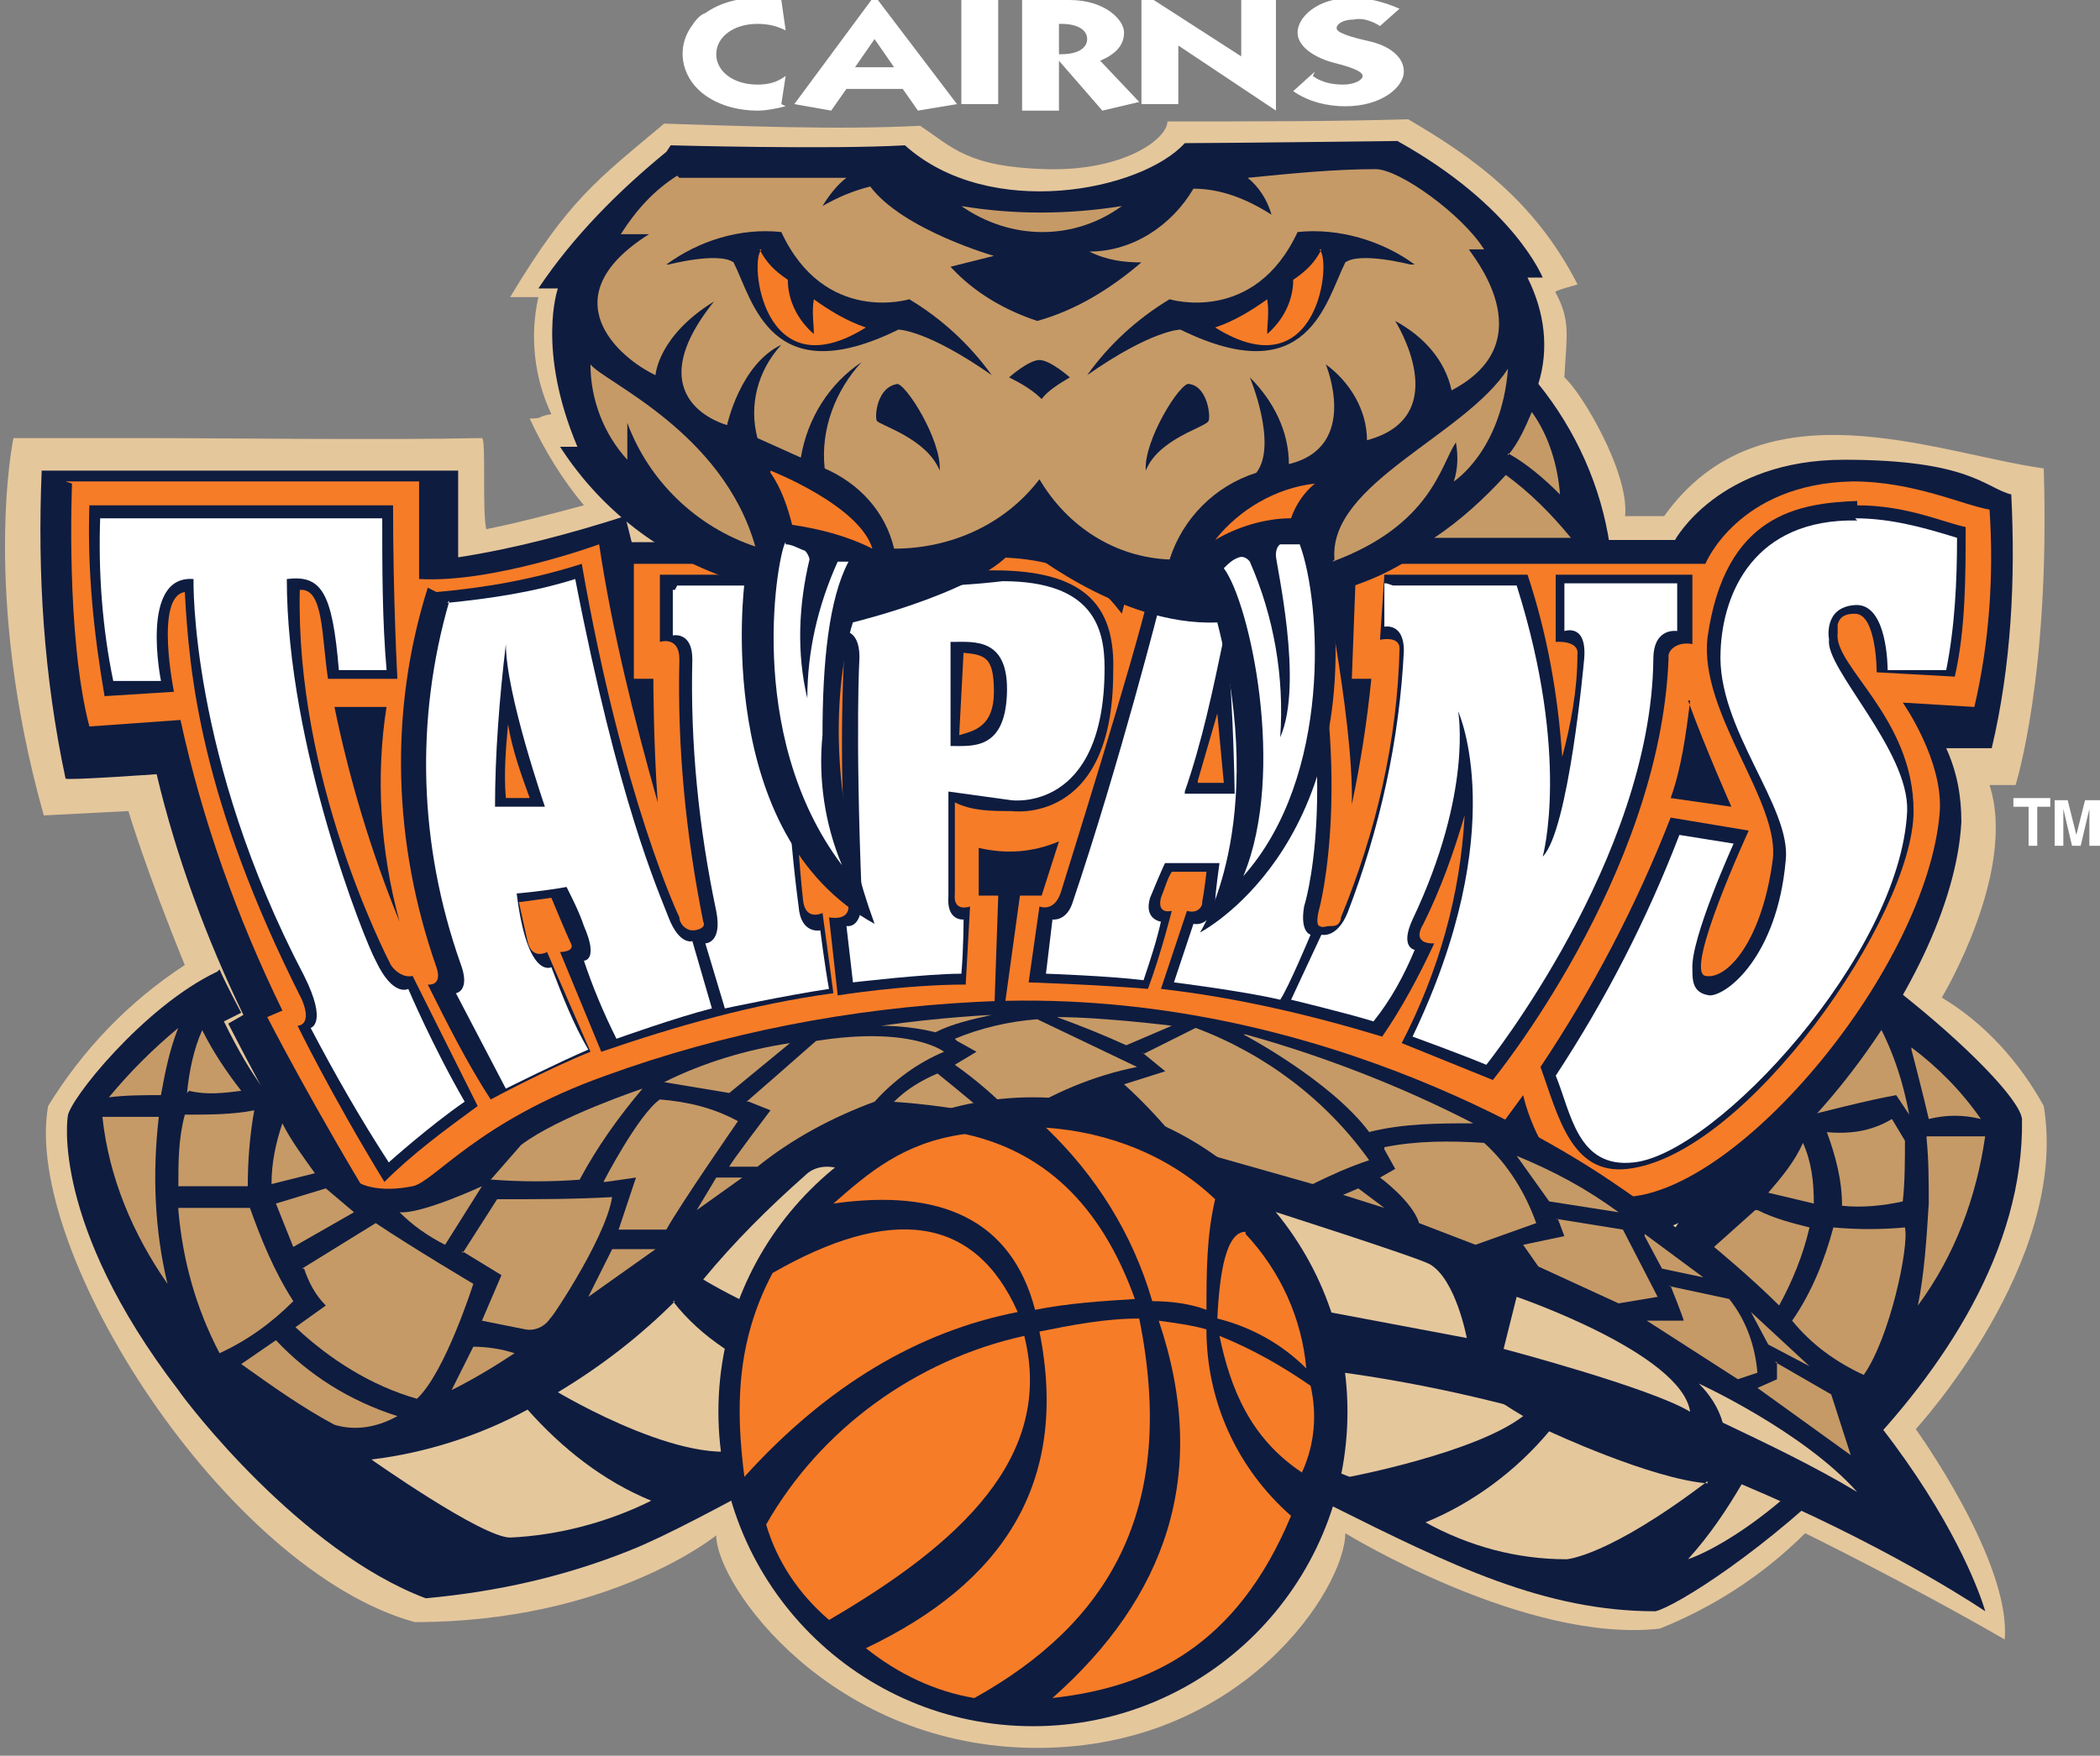 <svg width="171" height="143" viewBox="0 0 171 143" fill="none" xmlns="http://www.w3.org/2000/svg">
<rect x="0" y="0" width="171" height="143" fill="#808080" stroke="none"/>
<g clip-path="url(#clip0_9605_7996)">
<path fill-rule="evenodd" clip-rule="evenodd" d="M10.808 35.68C19.11 35.68 30.767 35.857 39.245 35.68C39.599 35.68 39.245 41.685 39.599 43.099C42.248 42.569 44.898 41.862 47.547 41.156C45.781 39.036 44.368 36.74 43.131 34.09C44.368 34.09 43.661 33.914 44.898 33.737C43.485 30.734 43.131 27.378 43.838 24.199C43.131 24.199 41.365 24.199 41.542 24.199C46.311 16.251 48.607 14.661 54.082 10.069C59.911 10.245 68.213 10.599 74.925 10.245C77.574 12.012 78.811 13.601 85.169 13.778C91.528 13.955 95.061 11.305 95.061 9.892C101.596 9.892 108.838 9.892 114.667 9.715C119.789 12.718 124.911 16.251 128.444 23.139C128.797 23.139 126.324 23.669 126.677 23.846C127.914 26.142 127.561 27.378 127.384 30.734C128.797 31.971 132.683 38.506 132.33 42.039C133.389 42.039 134.449 42.039 135.509 42.039C143.457 30.911 157.588 36.916 166.419 38.153C166.949 55.109 164.123 63.941 164.123 63.941H162.003C164.3 71.006 158.117 81.251 158.117 81.251C161.65 83.37 164.476 86.549 166.419 90.082C168.539 102.799 155.998 116.4 155.998 116.4C155.998 116.4 163.77 127.174 163.24 133.533C155.291 128.941 146.99 124.878 146.99 124.878C143.634 128.234 139.571 130.884 135.156 132.65C124.205 133.886 109.544 124.878 109.544 124.878C109.544 129.294 101.243 142.365 84.463 142.365C67.683 142.365 58.322 129.117 58.322 125.055C58.322 125.055 49.667 132.12 33.77 132.12C18.403 127.881 1.8 101.916 3.92 90.082C6.746 85.49 10.455 81.604 15.047 78.601C11.868 70.829 10.455 66.06 10.455 66.06L3.566 66.414C-1.556 48.221 1.093 35.68 1.093 35.68H10.808Z" fill="#E5C79C"/>
<path fill-rule="evenodd" clip-rule="evenodd" d="M18.052 53.167L26 61.822L30.77 51.047L22.998 42.392L18.229 53.167H18.052Z" fill="#C69A66"/>
<path fill-rule="evenodd" clip-rule="evenodd" d="M24.584 73.481L34.652 79.31L35.889 67.652L25.821 61.823L24.584 73.481Z" fill="#C69A66"/>
<path fill-rule="evenodd" clip-rule="evenodd" d="M37.129 90.612L48.61 93.085L46.137 81.604L34.656 79.131L36.953 90.612H37.129Z" fill="#C69A66"/>
<path fill-rule="evenodd" clip-rule="evenodd" d="M54.435 103.153L66.093 101.916L60.264 91.672L48.606 92.908L54.435 102.976V103.153Z" fill="#C69A66"/>
<path fill-rule="evenodd" clip-rule="evenodd" d="M74.572 109.865L85.346 105.096L76.691 97.148L65.917 101.917L74.572 109.865Z" fill="#C69A66"/>
<path fill-rule="evenodd" clip-rule="evenodd" d="M95.945 109.865L104.6 101.917L93.826 97.148L85.171 104.919L95.945 109.688V109.865Z" fill="#C69A66"/>
<path fill-rule="evenodd" clip-rule="evenodd" d="M116.257 103.329L122.086 93.261L110.428 92.025L104.599 102.093L116.257 103.329Z" fill="#C69A66"/>
<path fill-rule="evenodd" clip-rule="evenodd" d="M133.57 90.789L136.043 79.308L124.562 81.781L122.089 93.261L133.57 90.965V90.789Z" fill="#C69A66"/>
<path fill-rule="evenodd" clip-rule="evenodd" d="M145.931 73.481L144.695 61.823L134.627 67.652L135.863 79.31L145.931 73.481Z" fill="#C69A66"/>
<path fill-rule="evenodd" clip-rule="evenodd" d="M152.646 53.167L147.7 42.569L140.105 51.224L144.874 61.998L152.823 53.343L152.646 53.167Z" fill="#C69A66"/>
<path fill-rule="evenodd" clip-rule="evenodd" d="M138.685 71.888C146.986 73.124 164.296 87.961 164.649 91.141C165.003 112.513 137.978 130.529 134.799 131.236C125.791 131.236 118.196 127.526 108.304 122.581C100.179 117.458 92.938 115.162 91.878 112.336C94.704 111.806 113.25 104.035 113.25 104.035L135.329 101.738L144.337 87.431C144.337 87.431 140.451 77.01 138.861 71.888H138.685Z" fill="#0E1C40"/>
<path fill-rule="evenodd" clip-rule="evenodd" d="M143.282 77.011C143.282 77.011 150.524 79.307 151.583 81.427C149.464 81.78 147.521 82.487 145.578 83.193L143.282 76.835V77.011Z" fill="#C69A66"/>
<path fill-rule="evenodd" clip-rule="evenodd" d="M146.106 84.96L152.641 82.84C154.054 85.313 154.937 87.962 155.467 90.788L154.407 89.199C152.288 89.552 147.519 90.788 147.519 90.788L146.106 84.96Z" fill="#C69A66"/>
<path fill-rule="evenodd" clip-rule="evenodd" d="M155.646 85.313C157.766 86.903 159.709 88.846 161.298 91.142C159.885 90.789 158.472 90.789 157.059 91.142C156.529 88.846 155.646 85.49 155.646 85.49V85.313Z" fill="#C69A66"/>
<path fill-rule="evenodd" clip-rule="evenodd" d="M156.879 92.554C158.822 92.554 161.648 92.554 161.648 92.554C160.942 97.5 159.176 102.269 156.173 106.331C156.703 103.682 156.879 100.856 157.056 98.03C157.056 96.263 157.056 94.497 156.879 92.731V92.554Z" fill="#C69A66"/>
<path fill-rule="evenodd" clip-rule="evenodd" d="M151.228 116.044C143.279 125.229 137.451 126.995 137.451 126.995C139.217 125.052 140.63 122.933 141.866 120.813C143.456 120.107 146.989 118.34 151.228 116.044Z" fill="#E5C79C"/>
<path fill-rule="evenodd" clip-rule="evenodd" d="M139.04 120.641C130.915 126.823 127.559 127 127.559 127C123.497 127 119.611 125.94 116.078 123.997C119.964 122.407 123.497 119.758 126.146 116.578C126.146 116.578 134.448 120.464 139.04 120.818V120.641Z" fill="#E5C79C"/>
<path fill-rule="evenodd" clip-rule="evenodd" d="M124.03 115.339C120.144 118.342 109.899 120.285 109.899 120.285C109.899 120.285 103.54 117.989 100.538 115.162C104.07 114.456 107.25 113.043 110.252 111.1H117.848C119.79 112.513 121.91 114.103 124.03 115.339Z" fill="#E5C79C"/>
<path fill-rule="evenodd" clip-rule="evenodd" d="M3.217 38.329H37.307V45.394C41.899 44.688 46.492 43.452 50.907 42.038L51.437 44.158H62.742V43.452C75.989 45.041 74.752 43.628 81.641 43.805C88.529 43.981 90.472 46.101 90.472 46.101V45.571C97.008 46.278 109.725 42.038 109.725 42.038L110.078 43.981H136.396C136.396 43.981 139.929 37.446 150.173 37.446C160.418 37.446 161.654 39.742 163.774 40.272C164.127 47.161 163.774 54.226 162.184 60.938H158.475C159.358 62.881 159.711 64.824 159.711 66.943C159.005 80.367 143.108 99.973 131.804 101.033C127.918 101.386 124.209 99.266 122.619 95.734C92.415 79.484 45.962 86.726 31.301 105.449C26.709 98.383 22.47 90.965 18.584 83.37L19.82 82.663C16.818 76.481 14.345 69.769 12.755 63.057C12.755 63.057 5.337 63.587 5.337 63.411C3.57 55.109 3.041 46.807 3.394 38.329H3.217Z" fill="#0E1C40"/>
<path fill-rule="evenodd" clip-rule="evenodd" d="M5.335 39.211H34.126V47.159C40.131 47.513 48.786 44.333 48.786 44.333C49.846 51.398 51.612 58.464 53.555 65.352C53.202 60.407 53.202 55.284 53.202 55.284H51.612V45.923H65.036V45.393C72.454 46.453 72.808 45.393 80.756 45.393C87.821 45.393 89.941 48.219 91.354 49.985C91.531 49.102 92.237 47.159 92.237 47.159C97.359 46.983 102.305 45.923 107.251 44.333C107.251 44.333 110.253 58.464 110.077 65.529C110.783 62.173 111.313 58.817 111.666 55.284H110.077L110.43 45.923H138.867C138.867 45.923 141.517 39.388 150.878 39.211C155.824 39.211 159.886 41.154 162.006 41.507C162.359 46.806 162.006 52.282 160.77 57.58L154.941 57.227C154.941 57.227 158.297 61.996 157.943 66.235C156.884 78.776 141.693 97.145 132.332 97.499C125.797 97.675 124.03 89.197 124.03 89.197L122.088 91.847C109.37 86.018 95.593 83.015 81.639 83.192L83.052 72.947H84.819L86.232 68.531C84.112 69.415 81.993 69.591 79.696 69.061V72.947H81.286L80.933 83.192C56.028 83.192 39.955 93.966 39.955 93.966L39.425 92.73C36.599 94.849 33.949 97.145 31.3 99.618C25.648 90.434 21.762 82.838 21.762 82.838L22.998 82.309C19.289 74.713 16.463 66.765 14.697 58.64L7.278 59.17C5.335 51.752 5.865 39.388 5.865 39.388L5.335 39.211Z" fill="#F77C27"/>
<path fill-rule="evenodd" clip-rule="evenodd" d="M7.278 41.157H32.006C32.006 48.929 32.359 55.288 32.359 55.288H26.707C26.177 51.755 26.354 47.869 24.411 48.046C24.058 63.413 31.299 77.543 31.829 78.603C32.183 79.133 32.889 79.662 33.596 79.486L38.895 90.084C36.245 92.027 33.596 93.969 31.299 96.266C26.884 89.024 24.234 83.548 24.234 83.548C24.234 83.548 25.471 83.548 24.588 81.429C16.286 65.002 15.403 54.758 15.05 48.222C12.577 48.576 14.166 56.347 14.166 56.347L8.514 56.701C7.631 51.578 7.101 46.456 7.278 41.157Z" fill="#0E1C40"/>
<path fill-rule="evenodd" clip-rule="evenodd" d="M35.539 48.221C39.601 47.868 43.487 47.161 47.373 45.925C50.729 65.177 55.321 74.715 55.321 74.715C55.321 75.245 55.851 75.775 56.381 75.775C56.381 75.775 56.381 75.775 56.558 75.775C57.618 75.599 57.264 75.069 57.264 75.069C55.851 68.004 55.145 60.938 55.321 53.697C55.321 51.754 53.732 52.283 53.732 52.283V46.808H66.449V52.283C66.272 52.283 64.683 51.93 64.683 52.813C64.506 59.702 64.683 66.591 65.389 73.302C65.566 75.069 66.979 74.362 66.979 74.362L67.862 80.897C61.327 81.781 55.145 83.547 48.963 85.666L45.607 77.541C45.607 77.541 46.843 77.541 46.49 76.835C46.137 76.129 44.9 73.126 44.9 73.126L42.251 73.479L42.957 76.658C43.311 78.248 44.547 77.541 44.547 77.541L48.08 85.666C44.547 87.079 39.955 89.552 39.955 89.552C38.012 86.55 36.422 83.37 34.832 80.191C34.832 80.191 36.069 80.368 35.539 78.778C32.006 68.71 31.653 57.936 34.832 47.868L35.539 48.221Z" fill="#0E1C40"/>
<path fill-rule="evenodd" clip-rule="evenodd" d="M67.331 46.631C74.396 47.161 75.633 46.454 80.932 46.454C88.704 46.454 90.823 49.634 90.646 54.756C90.646 67.297 82.345 66.06 82.345 66.06C80.755 66.06 79.165 66.06 77.752 65.354V72.772C77.576 74.362 78.989 73.832 78.989 73.832L78.636 80.191C73.69 80.191 68.214 81.074 68.214 81.074L67.508 74.715C67.508 74.715 69.097 75.068 69.097 73.832C68.568 66.943 68.391 60.055 68.744 53.166C68.744 52.283 67.155 52.46 67.155 52.46C67.155 50.517 67.155 48.75 67.331 46.807V46.631Z" fill="#0E1C40"/>
<path fill-rule="evenodd" clip-rule="evenodd" d="M94.18 48.221C98.243 47.868 102.129 47.161 106.015 45.925C110.43 63.058 107.428 74.009 107.428 74.009C107.428 74.009 107.074 75.245 107.428 75.422C107.781 75.599 107.781 75.422 108.487 75.422C109.194 75.422 109.194 74.715 109.194 74.715C112.02 67.827 113.786 60.408 113.963 52.813C113.963 51.754 112.373 52.107 112.373 52.107L112.727 46.808H124.384C125.974 51.577 126.857 56.523 127.21 61.645C127.917 58.995 128.447 56.169 128.447 53.343C128.623 52.107 126.68 52.283 126.68 52.283V46.808H137.808V52.46C136.925 52.283 136.042 52.637 135.865 53.343V53.697C135.159 71.359 121.558 87.963 121.558 87.963L114.14 84.96C117.142 79.131 118.909 72.949 119.262 66.414C118.379 69.416 117.319 72.419 115.906 75.245C114.846 77.012 116.789 76.835 116.789 76.835C115.553 79.484 114.14 82.134 112.55 84.43C106.721 82.664 100.716 81.251 94.534 80.544L96.653 74.186C97.183 74.362 97.713 74.186 97.89 73.656C97.89 73.656 97.89 73.656 97.89 73.479C98.066 72.596 98.243 71.006 98.243 71.006H95.417C95.064 71.536 94.887 72.243 94.534 73.126C94.18 74.539 95.417 74.186 95.417 74.186C95.417 74.186 94.534 77.718 93.474 80.544C89.235 80.191 83.759 80.014 83.759 80.014L84.642 73.832C84.642 73.832 85.879 74.362 86.409 72.596C86.939 70.83 92.237 54.05 93.65 48.044L94.18 48.221Z" fill="#0E1C40"/>
<path fill-rule="evenodd" clip-rule="evenodd" d="M151.228 41.158C155.29 41.158 158.293 42.571 160.059 42.924C160.059 46.986 160.059 51.225 159.176 55.111L152.817 54.758C152.817 54.758 152.817 49.989 151.051 49.989C150.345 49.989 149.815 50.166 149.638 50.872C149.638 51.049 149.638 51.402 149.638 51.579C149.285 54.228 155.82 58.467 155.82 66.062C155.82 74.541 142.22 94.147 132.505 95.206C127.913 95.736 126.853 90.791 125.44 86.905C129.679 80.546 133.211 73.834 136.038 66.592L142.396 67.652C142.396 67.652 137.097 79.133 138.864 79.486C140.63 79.84 143.456 76.66 144.339 70.125C145.046 65.356 138.334 58.114 139.04 51.932C140.453 41.864 146.459 40.981 151.228 40.804V41.158Z" fill="#0E1C40"/>
<path fill-rule="evenodd" clip-rule="evenodd" d="M36.42 49.103C39.952 48.75 43.485 48.22 46.841 47.16C50.373 65.353 53.553 72.418 54.436 74.714C55.319 77.011 56.379 76.657 56.379 76.657L57.969 82.133C55.142 82.839 50.197 84.606 50.197 84.606C49.137 82.486 48.254 80.367 47.547 78.247C47.547 78.247 48.784 78.247 47.547 75.421C47.194 74.361 46.664 73.301 46.134 72.242C44.191 72.595 42.072 72.772 42.072 72.772C42.955 79.837 44.898 78.777 44.898 78.777C45.781 81.073 46.664 83.369 47.901 85.489C45.428 86.549 41.189 88.668 41.189 88.668L37.126 80.897C37.126 80.897 38.363 80.72 37.48 78.424C34.123 68.886 33.77 58.641 36.596 48.926L36.42 49.103Z" fill="white"/>
<path fill-rule="evenodd" clip-rule="evenodd" d="M55.139 47.692H65.913V51.401C65.913 51.401 64.324 51.048 64.147 53.521C63.794 60.233 64.147 67.121 65.03 73.833C65.207 76.13 66.797 75.776 66.797 75.776C66.797 75.776 67.15 78.602 67.503 80.545C63.971 81.075 59.025 82.135 59.025 82.135L57.435 76.836C57.435 76.836 58.848 76.836 58.318 74.187C56.905 67.475 56.199 60.586 56.376 53.698C56.376 51.401 54.786 51.755 54.786 51.755V48.045C54.962 48.045 54.962 48.045 54.962 48.045L55.139 47.692Z" fill="white"/>
<path fill-rule="evenodd" clip-rule="evenodd" d="M68.219 47.513C72.634 47.866 77.227 47.866 81.642 47.337C89.061 47.337 89.944 51.222 89.944 54.402C89.944 66.236 82.349 65.176 82.349 65.176L77.227 64.47V72.948C77.05 75.067 78.463 74.891 78.463 74.891C78.463 74.891 78.463 77.187 78.286 79.307C75.46 79.307 69.455 80.013 69.455 80.013L68.925 75.421C68.925 75.421 70.338 75.774 70.161 72.771C69.632 59.524 69.985 53.519 69.985 53.519C69.985 51.046 68.395 51.399 68.395 51.399V47.513H68.219Z" fill="white"/>
<path fill-rule="evenodd" clip-rule="evenodd" d="M94.709 48.927C98.242 48.573 101.774 48.044 105.13 46.984C109.193 64.647 106.19 73.832 106.19 73.832C105.837 75.951 106.72 76.128 106.72 76.128C106.72 76.128 104.954 80.367 104.247 81.427C101.244 80.72 95.592 80.013 95.592 80.013L97.182 75.245C97.182 75.245 98.595 75.598 98.948 73.478C98.948 72.772 99.301 70.299 99.301 70.299H94.886C94.886 70.122 93.649 73.125 93.649 73.125C93.119 74.891 94.532 75.068 94.532 75.068C94.179 76.657 93.649 78.247 93.119 79.837C90.293 79.484 85.171 79.307 85.171 79.307L85.701 74.891C85.701 74.891 86.761 75.068 87.291 73.655C91.176 62.174 94.532 48.927 94.532 48.927H94.709Z" fill="white"/>
<path fill-rule="evenodd" clip-rule="evenodd" d="M113.433 47.69H123.501C127.917 61.644 125.621 69.769 125.621 69.769C127.74 67.649 128.977 53.872 128.977 53.872C129.33 50.693 127.387 51.399 127.387 51.399V47.513H136.572V51.399C136.572 51.399 134.629 51.046 134.629 53.695C134.452 69.945 121.028 86.725 121.028 86.725C118.909 85.842 115.023 84.429 115.023 84.429C123.148 67.472 118.732 57.934 118.732 57.934C118.732 57.934 119.968 64.47 115.023 74.891C113.963 77.187 115.199 77.364 115.199 77.364C114.316 79.483 113.256 81.426 111.843 83.192C109.547 82.486 105.131 81.426 105.131 81.426L107.604 76.127C107.604 76.127 108.841 76.481 109.724 74.361C112.373 67.472 113.963 60.23 114.316 52.989C114.316 50.693 112.727 51.046 112.727 51.046V47.513C112.903 47.513 112.903 47.513 112.903 47.513L113.433 47.69Z" fill="white"/>
<path fill-rule="evenodd" clip-rule="evenodd" d="M151.057 42.216C153.884 42.216 156.533 42.923 159.359 43.806C159.359 47.338 159.182 51.048 158.476 54.58H153.707C153.707 54.404 153.707 49.105 151.057 49.281C148.408 49.458 148.938 52.107 148.938 52.107C148.585 54.404 155.473 61.115 155.297 66.061C154.767 77.719 139.753 93.969 133.041 94.675C128.449 95.205 127.919 90.613 126.683 87.61C130.745 81.428 134.101 74.893 136.75 68.004L141.166 68.711C141.166 68.711 137.634 76.482 137.81 78.955C137.81 79.838 137.81 80.898 139.223 81.075C140.636 81.075 144.699 77.895 145.405 70.124C145.935 65.708 139.753 59.349 140.106 52.991C140.283 48.398 142.756 42.216 151.234 42.393L151.057 42.216Z" fill="white"/>
<path fill-rule="evenodd" clip-rule="evenodd" d="M27.234 57.58H31.473C30.59 63.232 30.943 69.238 32.533 75.067C30.237 69.414 28.471 63.586 27.234 57.58Z" fill="#0E1C40"/>
<path fill-rule="evenodd" clip-rule="evenodd" d="M41.192 52.46C41.192 56.522 44.372 65.707 44.372 65.707H40.309C40.309 61.468 40.662 56.876 41.192 52.46Z" fill="#0E1C40"/>
<path fill-rule="evenodd" clip-rule="evenodd" d="M77.578 52.282C79.344 52.282 82.17 51.929 81.993 56.521C81.817 61.113 79.167 60.76 77.401 60.76V52.282H77.578Z" fill="#0E1C40"/>
<path fill-rule="evenodd" clip-rule="evenodd" d="M96.476 64.469C97.889 60.406 98.772 56.167 99.656 51.928C100.362 53.517 100.539 64.645 100.539 64.645H96.476V64.469Z" fill="#0E1C40"/>
<path fill-rule="evenodd" clip-rule="evenodd" d="M137.452 57.053C138.865 60.939 140.984 65.708 140.984 65.708L136.039 65.001C136.922 62.529 137.275 59.879 137.628 57.053H137.452Z" fill="#0E1C40"/>
<path fill-rule="evenodd" clip-rule="evenodd" d="M41.192 65H43.135C42.429 63.057 41.722 61.114 41.369 58.995C41.192 60.938 41.016 63.057 41.192 65Z" fill="#F77C27"/>
<path fill-rule="evenodd" clip-rule="evenodd" d="M78.46 53.166C80.226 53.342 80.933 53.519 80.933 56.345C80.933 59.171 79.343 59.524 78.107 59.878L78.46 53.166Z" fill="#F77C27"/>
<path fill-rule="evenodd" clip-rule="evenodd" d="M97.535 63.588L99.124 58.112L99.654 63.764H97.535V63.588Z" fill="#F77C27"/>
<path fill-rule="evenodd" clip-rule="evenodd" d="M8.163 42.216H31.125C31.125 46.279 31.125 50.518 31.479 54.58H27.593C27.063 48.222 26.18 46.809 23.354 47.162C23.354 60.763 29.712 76.659 30.595 78.249C32.008 81.251 33.245 80.545 33.245 80.545C33.245 80.545 35.188 85.137 37.837 89.73C35.011 91.673 31.655 94.675 31.655 94.675C29.359 91.143 27.239 87.434 25.296 83.724C25.296 83.724 26.709 83.371 24.767 79.485C15.405 61.646 15.758 47.162 15.758 47.162C11.343 46.809 13.109 55.464 13.109 55.464H9.223C8.34 51.224 7.987 46.632 8.163 42.04V42.216Z" fill="white"/>
<path fill-rule="evenodd" clip-rule="evenodd" d="M17.878 78.955C18.408 80.191 19.644 82.487 19.644 82.487L18.231 83.194C23.177 93.262 24.943 90.259 28.299 95.558C29.006 96.618 30.949 97.148 33.598 96.618C35.364 96.265 38.897 91.319 49.318 87.61C59.033 84.077 69.277 82.134 79.522 81.604C106.193 80.191 126.859 93.262 131.274 96.265C156.886 113.574 161.655 131.237 161.655 131.237C161.655 131.237 134.807 112.868 100.541 110.925C95.419 110.572 84.468 110.218 76.343 113.574C70.514 115.871 57.09 123.996 51.261 126.292C45.962 128.411 40.487 129.648 34.658 130.178C24.413 126.292 15.229 114.281 14.522 113.221C4.101 99.621 5.514 90.966 5.514 90.966C5.514 89.729 11.696 81.958 17.701 79.132L17.878 78.955Z" fill="#0E1C40"/>
<path fill-rule="evenodd" clip-rule="evenodd" d="M8.865 89.375C10.631 87.255 12.398 85.489 14.517 83.722C13.81 85.489 13.457 87.255 13.104 89.198C11.691 89.198 10.278 89.198 8.865 89.375Z" fill="#C69A66"/>
<path fill-rule="evenodd" clip-rule="evenodd" d="M15.228 89.024C15.405 87.257 15.758 85.491 16.465 83.901C17.348 85.668 18.407 87.257 19.644 88.847C18.231 89.024 16.818 89.2 15.405 88.847L15.228 89.024Z" fill="#C69A66"/>
<path fill-rule="evenodd" clip-rule="evenodd" d="M8.338 90.966H12.931C12.401 95.558 12.577 100.151 13.637 104.566C10.811 100.504 8.868 95.912 8.338 90.966Z" fill="#C69A66"/>
<path fill-rule="evenodd" clip-rule="evenodd" d="M15.052 90.787C16.995 90.787 18.938 90.787 20.704 90.434C20.351 92.377 20.175 94.496 20.175 96.616H14.523C14.523 94.673 14.523 92.73 15.052 90.787Z" fill="#C69A66"/>
<path fill-rule="evenodd" clip-rule="evenodd" d="M14.523 98.383H20.351C21.234 100.856 22.294 103.505 23.884 105.978C22.118 107.745 20.175 109.158 17.878 110.217C15.935 106.508 14.876 102.622 14.523 98.56V98.383Z" fill="#C69A66"/>
<path fill-rule="evenodd" clip-rule="evenodd" d="M22.992 91.495C23.698 92.908 24.758 94.321 25.641 95.558L22.109 96.441C22.109 94.674 22.462 93.085 22.992 91.495Z" fill="#C69A66"/>
<path fill-rule="evenodd" clip-rule="evenodd" d="M22.467 98.029L26.529 96.792L28.825 98.735L23.88 101.561L22.467 98.029Z" fill="#C69A66"/>
<path fill-rule="evenodd" clip-rule="evenodd" d="M32.534 98.735C34.3 98.912 39.246 96.616 39.246 96.616L36.243 101.385C34.83 100.678 33.594 99.795 32.534 98.735Z" fill="#C69A66"/>
<path fill-rule="evenodd" clip-rule="evenodd" d="M24.588 103.33L30.593 99.621C33.772 101.741 38.541 104.567 38.541 104.567C38.541 104.567 36.245 111.809 33.949 113.928C30.24 112.868 26.884 110.749 24.058 108.099L26.53 106.333C25.647 105.45 25.117 104.39 24.764 103.33H24.588Z" fill="#C69A66"/>
<path fill-rule="evenodd" clip-rule="evenodd" d="M19.643 111.102L22.469 109.159C25.119 111.985 28.474 114.104 32.36 115.341C30.771 116.224 29.004 116.577 27.238 116.047C24.589 114.634 22.116 112.868 19.643 111.102Z" fill="#C69A66"/>
<path fill-rule="evenodd" clip-rule="evenodd" d="M37.654 102.093L40.48 97.677C43.66 97.677 46.839 97.677 49.842 97.501C49.312 101.033 44.19 108.452 44.896 107.215C44.543 107.922 43.66 108.452 42.777 108.275L39.244 107.569L40.834 103.859L37.654 101.916V102.093Z" fill="#C69A66"/>
<path fill-rule="evenodd" clip-rule="evenodd" d="M39.956 96.085L42.429 93.259C45.432 90.963 52.32 88.666 52.32 88.666C50.377 90.963 48.611 93.436 47.198 96.085C44.902 96.262 42.429 96.262 40.133 96.085H39.956Z" fill="#C69A66"/>
<path fill-rule="evenodd" clip-rule="evenodd" d="M49.138 96.263C49.138 96.263 51.964 90.788 53.731 89.551C56.027 89.728 58.146 90.258 60.089 91.318C60.089 91.318 55.32 98.206 54.261 100.149C53.024 100.149 51.611 100.149 50.375 100.149L51.788 95.91L49.315 96.263H49.138Z" fill="#C69A66"/>
<path fill-rule="evenodd" clip-rule="evenodd" d="M49.848 101.741H53.381L47.905 105.627L49.848 101.741Z" fill="#C69A66"/>
<path fill-rule="evenodd" clip-rule="evenodd" d="M56.735 98.562L58.324 95.912H60.444L56.735 98.562Z" fill="#C69A66"/>
<path fill-rule="evenodd" clip-rule="evenodd" d="M54.085 88.14C57.264 86.55 60.797 85.49 64.329 84.96L59.384 89.023L54.085 88.14Z" fill="#C69A66"/>
<path fill-rule="evenodd" clip-rule="evenodd" d="M60.797 89.729C60.797 89.729 64.86 86.196 66.45 84.783C74.221 83.547 76.871 85.666 76.871 85.666C74.751 86.55 72.808 87.963 71.219 89.729C67.863 90.965 64.507 92.732 61.681 95.028H59.385C59.385 94.851 62.74 90.435 62.74 90.435L60.974 89.729H60.797Z" fill="#C69A66"/>
<path fill-rule="evenodd" clip-rule="evenodd" d="M71.748 83.547C76.694 82.84 80.756 82.663 80.756 82.663C79.167 83.017 77.577 83.37 76.164 84.077C74.751 83.723 73.161 83.547 71.748 83.547Z" fill="#C69A66"/>
<path fill-rule="evenodd" clip-rule="evenodd" d="M72.805 89.73C73.865 88.67 75.101 87.963 76.338 87.434C78.104 88.847 80.4 90.79 80.4 90.79C77.927 90.26 75.278 89.906 72.628 89.73H72.805Z" fill="#C69A66"/>
<path fill-rule="evenodd" clip-rule="evenodd" d="M77.749 84.606C79.868 83.723 82.165 83.193 84.461 83.016L92.586 86.902C89.053 87.609 85.697 89.022 82.694 90.965C81.105 89.375 79.515 87.962 77.749 86.726L79.515 85.666L77.925 84.783L77.749 84.606Z" fill="#C69A66"/>
<path fill-rule="evenodd" clip-rule="evenodd" d="M86.056 82.84C87.999 83.546 89.765 84.253 91.708 85.136L95.417 83.546C95.417 83.546 89.765 82.84 86.056 82.84Z" fill="#C69A66"/>
<path fill-rule="evenodd" clip-rule="evenodd" d="M93.12 85.842L97.359 83.722C103.011 85.842 107.956 89.551 111.489 94.497C109.899 95.027 108.31 95.733 106.897 96.44L96.299 93.437C94.886 91.671 93.296 89.904 91.53 88.315L94.886 87.255L92.943 85.665L93.12 85.842Z" fill="#C69A66"/>
<path fill-rule="evenodd" clip-rule="evenodd" d="M93.652 92.732C91.886 92.202 84.997 91.142 84.997 91.142L93.652 92.732Z" fill="#0E1C40"/>
<path fill-rule="evenodd" clip-rule="evenodd" d="M101.421 84.252C107.779 86.018 114.138 88.491 119.967 91.494C117.141 91.494 114.315 91.494 111.488 92.2C108.309 87.961 101.244 84.252 101.244 84.252H101.421Z" fill="#C69A66"/>
<path fill-rule="evenodd" clip-rule="evenodd" d="M112.728 93.438C115.377 92.908 118.027 92.908 120.853 93.085C122.796 94.851 124.209 97.147 125.092 99.62L120.146 101.386L115.554 99.62C115.024 97.854 112.375 95.911 112.375 95.911L113.611 95.204L112.728 93.615V93.438Z" fill="#C69A66"/>
<path fill-rule="evenodd" clip-rule="evenodd" d="M110.603 96.792L112.723 98.382L109.367 97.322L110.603 96.792Z" fill="#C69A66"/>
<path fill-rule="evenodd" clip-rule="evenodd" d="M123.501 94.145L126.15 97.854L131.802 98.737C129.153 96.794 126.503 95.381 123.501 94.145Z" fill="#C69A66"/>
<path fill-rule="evenodd" clip-rule="evenodd" d="M133.921 100.503L138.69 104.036L135.334 103.329L133.921 100.68V100.503Z" fill="#C69A66"/>
<path fill-rule="evenodd" clip-rule="evenodd" d="M142.576 106.862L143.989 109.511L147.345 111.278L142.576 106.862Z" fill="#C69A66"/>
<path fill-rule="evenodd" clip-rule="evenodd" d="M126.677 99.268L132.153 100.151L134.979 105.627L131.799 106.157L125.264 103.154L124.028 101.388L127.383 100.681L126.854 99.268H126.677Z" fill="#C69A66"/>
<path fill-rule="evenodd" clip-rule="evenodd" d="M135.861 104.741L140.807 105.801C142.22 107.568 142.926 109.687 143.103 111.807L141.513 112.337L134.095 107.568H137.098C137.098 107.391 136.038 104.741 136.038 104.741H135.861Z" fill="#C69A66"/>
<path fill-rule="evenodd" clip-rule="evenodd" d="M144.521 110.926L149.113 113.575L150.703 118.521L143.108 113.046L144.698 112.339V110.926H144.521Z" fill="#C69A66"/>
<path fill-rule="evenodd" clip-rule="evenodd" d="M138.335 112.691C139.218 113.574 139.925 114.634 140.278 115.87C143.987 117.637 147.697 119.403 151.229 121.522C146.814 116.577 138.335 112.691 138.335 112.691Z" fill="#E5C79C"/>
<path fill-rule="evenodd" clip-rule="evenodd" d="M122.437 109.866L123.497 105.626C123.497 105.626 136.92 110.219 137.627 114.988C134.448 113.045 122.437 109.866 122.437 109.866Z" fill="#E5C79C"/>
<path fill-rule="evenodd" clip-rule="evenodd" d="M102.835 98.383C102.835 98.383 115.552 102.446 116.435 102.975C118.555 104.212 119.438 108.981 119.438 108.981L107.25 106.685C106.72 103.682 102.835 98.383 102.835 98.383Z" fill="#E5C79C"/>
<path fill-rule="evenodd" clip-rule="evenodd" d="M71.567 94.145C78.279 93.615 85.168 94.321 91.526 96.441C96.119 98.914 100.358 102.27 103.714 106.332L90.82 105.096C90.82 105.096 85.344 99.444 71.39 94.145H71.567Z" fill="#E5C79C"/>
<path fill-rule="evenodd" clip-rule="evenodd" d="M65.563 95.734C66.27 95.027 67.329 94.851 68.389 95.204C73.688 97.677 78.634 101.033 82.873 105.272C79.34 106.155 75.808 107.568 72.628 109.511C65.563 109.334 57.262 104.212 57.262 104.212C59.734 101.209 62.56 98.383 65.563 95.734Z" fill="#E5C79C"/>
<path fill-rule="evenodd" clip-rule="evenodd" d="M54.791 105.98C59.56 112.162 68.215 113.575 68.215 113.575C68.215 113.575 62.739 117.107 61.679 117.637C56.91 120.287 45.429 113.398 45.429 113.398C48.962 111.278 52.141 108.806 54.968 105.98H54.791Z" fill="#E5C79C"/>
<path fill-rule="evenodd" clip-rule="evenodd" d="M42.959 114.811C45.785 117.99 49.142 120.64 53.027 122.23C49.495 123.996 45.432 125.056 41.546 125.232C39.25 125.232 30.242 118.874 30.242 118.874C34.658 118.344 39.074 116.931 42.959 114.811Z" fill="#E5C79C"/>
<path fill-rule="evenodd" clip-rule="evenodd" d="M36.774 113.221L38.541 109.688C39.6 109.688 40.837 109.865 41.897 110.218C40.307 111.278 38.541 112.338 36.774 113.221Z" fill="#C69A66"/>
<path fill-rule="evenodd" clip-rule="evenodd" d="M166.951 65.003V65.709H165.891V68.888H165.185V65.709H163.948V65.003H166.951Z" fill="white"/>
<path fill-rule="evenodd" clip-rule="evenodd" d="M168.722 68.886L168.015 65.883V68.886H167.309V65.177H168.368L169.075 68.003L169.782 65.177H171.018V68.886H170.135V65.883L169.428 68.886H168.722Z" fill="white"/>
<path fill-rule="evenodd" clip-rule="evenodd" d="M143.106 98.56C144.519 99.266 145.932 99.619 147.345 99.973C146.815 102.269 145.932 104.388 144.872 106.331C142.576 104.035 139.573 101.562 139.573 101.562L142.929 98.56H143.106Z" fill="#C69A66"/>
<path fill-rule="evenodd" clip-rule="evenodd" d="M146.814 93.084C147.521 94.673 147.697 96.263 147.697 98.029L143.988 97.146C145.048 95.91 146.107 94.673 146.814 93.084Z" fill="#C69A66"/>
<path fill-rule="evenodd" clip-rule="evenodd" d="M149.288 99.974C151.231 100.151 153.174 100.151 155.117 99.974C155.47 101.564 153.88 108.982 151.761 111.985C149.464 110.925 147.522 109.512 145.932 107.569C147.522 105.273 148.581 102.624 149.288 99.974Z" fill="#C69A66"/>
<path fill-rule="evenodd" clip-rule="evenodd" d="M148.582 92.202C150.525 92.379 152.291 92.202 154.057 91.142L155.117 92.909C155.117 94.498 155.117 96.264 154.94 97.854C153.351 98.207 151.584 98.384 149.995 98.207C149.995 96.088 149.465 94.145 148.758 92.202H148.582Z" fill="#C69A66"/>
<path fill-rule="evenodd" clip-rule="evenodd" d="M54.613 11.836C54.613 11.836 67.507 12.189 73.689 11.836C80.578 18.018 92.942 15.545 96.475 11.659C99.654 11.659 113.784 11.483 113.784 11.483C123.322 16.782 125.618 22.61 125.618 22.61H124.382C125.795 25.437 126.148 28.439 125.265 31.265C128.268 34.975 130.388 39.567 131.094 44.513H116.257C113.961 46.279 111.311 47.515 108.485 48.222C110.782 69.241 97.711 75.953 97.711 75.953C97.711 75.953 103.363 67.298 99.124 50.695C90.999 51.048 82.874 44.159 82.874 44.159C81.108 47.869 69.45 50.695 69.45 50.695C69.45 50.695 65.918 60.763 71.216 75.246C57.969 68.004 60.619 47.515 60.619 47.515C54.437 45.749 49.138 41.863 45.605 36.388H47.018C43.662 28.439 45.428 23.494 45.428 23.494H43.839C46.665 19.255 50.374 15.545 54.26 12.366L54.613 11.836Z" fill="#0E1C40"/>
<path fill-rule="evenodd" clip-rule="evenodd" d="M55.319 14.484H68.92C68.213 15.014 67.507 15.897 66.977 16.78C68.213 16.073 69.45 15.543 70.863 15.19C73.512 18.723 80.931 20.842 80.931 20.842L77.398 21.726C79.341 23.845 81.814 25.258 84.463 26.141C87.643 25.258 90.469 23.492 92.942 21.372C91.529 21.372 90.116 21.196 88.703 20.489C92.235 20.489 95.415 18.369 97.181 15.367C99.477 15.367 101.597 16.25 103.539 17.486C103.186 16.25 102.48 15.19 101.597 14.484C105.129 14.13 108.662 13.777 112.018 13.777C113.961 13.777 119.083 17.486 120.849 20.312H119.613C119.613 20.489 125.971 27.731 118.2 31.793C117.67 29.321 115.904 27.378 113.607 26.141C113.607 26.141 118.553 33.913 111.311 35.856C111.311 33.383 109.898 31.087 107.955 29.674C107.955 29.674 110.781 36.386 104.952 37.799C104.952 35.149 103.716 32.677 101.773 30.734C101.773 30.734 104.069 36.209 102.303 38.505C98.947 39.565 96.298 42.215 95.238 45.571C90.822 45.394 86.936 42.921 84.64 39.035C81.814 42.745 77.398 44.687 72.806 44.687C72.099 41.685 69.98 39.389 67.154 38.152C66.8 34.973 68.037 31.793 70.156 29.497C67.507 31.264 65.741 34.09 65.211 37.269L61.678 35.679C60.972 33.03 61.678 30.204 63.621 28.084C60.265 29.674 59.205 34.62 59.205 34.62C59.205 34.62 51.61 32.677 58.146 24.552C53.553 27.378 53.377 30.557 53.377 30.557C50.374 29.144 44.722 24.198 52.847 19.076H50.55C51.787 17.133 53.2 15.543 55.143 14.307L55.319 14.484Z" fill="#C69A66"/>
<path fill-rule="evenodd" clip-rule="evenodd" d="M48.08 29.676C49.139 31.089 58.854 35.151 61.504 44.513C56.734 42.923 52.849 39.214 51.082 34.445C51.082 35.504 51.082 36.388 51.082 37.447C49.139 35.328 48.08 32.502 48.08 29.676Z" fill="#C69A66"/>
<path fill-rule="evenodd" clip-rule="evenodd" d="M78.281 16.782C82.52 17.489 86.936 17.489 91.352 16.782C87.466 19.608 82.343 19.608 78.281 16.782Z" fill="#C69A66"/>
<path fill-rule="evenodd" clip-rule="evenodd" d="M108.664 45.572C108.134 39.39 119.262 35.504 122.794 30.029C122.264 36.741 118.379 39.214 118.379 39.214C118.732 38.154 118.732 37.094 118.555 36.034C117.319 37.8 116.612 42.746 108.487 45.749L108.664 45.572Z" fill="#C69A66"/>
<path fill-rule="evenodd" clip-rule="evenodd" d="M62.735 38.328C62.735 38.328 69.977 41.154 71.037 44.687C68.917 43.627 66.798 43.097 64.502 42.744C64.148 41.331 63.618 39.741 62.735 38.505V38.328Z" fill="#F77C27"/>
<path fill-rule="evenodd" clip-rule="evenodd" d="M98.947 43.98C100.89 41.507 103.893 39.741 107.072 39.387C106.189 40.094 105.482 41.154 105.129 42.213C103.01 42.213 100.713 42.92 98.947 43.98Z" fill="#F77C27"/>
<path fill-rule="evenodd" clip-rule="evenodd" d="M96.653 31.266C98.243 31.266 98.596 33.739 98.419 34.269C98.243 34.799 94.357 35.682 93.297 38.332C93.12 35.859 96.123 31.09 96.83 31.266H96.653Z" fill="#0E1C40"/>
<path fill-rule="evenodd" clip-rule="evenodd" d="M73.161 31.266C71.395 31.443 71.218 33.916 71.395 34.269C71.571 34.622 75.457 35.682 76.517 38.332C76.694 35.859 73.691 31.09 72.984 31.266H73.161Z" fill="#0E1C40"/>
<path fill-rule="evenodd" clip-rule="evenodd" d="M82.168 30.736C82.168 30.736 83.758 29.323 84.641 29.323C85.524 29.323 87.114 30.736 87.114 30.736C86.231 31.266 85.348 31.796 84.818 32.502C84.111 31.796 83.228 31.266 82.168 30.736Z" fill="#0E1C40"/>
<path fill-rule="evenodd" clip-rule="evenodd" d="M54.259 21.547C56.908 19.604 60.264 18.545 63.62 18.898C67.153 26.493 74.042 24.373 74.042 24.373C76.691 25.963 78.987 28.083 80.754 30.555C75.455 26.846 73.158 26.846 73.158 26.846C62.737 31.968 61.324 24.55 59.735 21.371C58.498 20.488 54.436 21.547 54.436 21.547H54.259Z" fill="#0E1C40"/>
<path fill-rule="evenodd" clip-rule="evenodd" d="M115.198 21.547C112.549 19.604 109.016 18.545 105.66 18.898C102.127 26.493 95.239 24.373 95.239 24.373C92.589 25.963 90.293 28.083 88.527 30.555C93.826 26.846 96.122 26.846 96.122 26.846C106.543 31.968 107.956 24.55 109.546 21.371C110.782 20.488 114.845 21.547 114.845 21.547H115.198Z" fill="#0E1C40"/>
<path fill-rule="evenodd" clip-rule="evenodd" d="M61.854 20.315C62.383 21.374 63.09 22.081 64.15 22.787C64.15 24.554 65.033 26.143 66.269 27.203C66.269 26.32 66.093 25.437 66.269 24.377C67.506 25.26 68.919 26.143 70.508 26.673C62.03 31.972 60.971 21.021 62.03 20.315H61.854Z" fill="#F77C27"/>
<path fill-rule="evenodd" clip-rule="evenodd" d="M107.602 20.315C107.072 21.374 106.365 22.081 105.306 22.787C105.306 24.554 104.423 26.143 103.186 27.203C103.186 26.32 103.363 25.437 103.186 24.377C101.95 25.26 100.537 26.143 98.947 26.673C107.425 31.972 108.485 21.021 107.425 20.315H107.602Z" fill="#F77C27"/>
<path fill-rule="evenodd" clip-rule="evenodd" d="M99.653 46.279C100.006 45.926 100.359 45.573 100.889 45.396C101.419 45.219 101.772 45.749 101.772 45.749C103.715 50.165 104.598 55.111 104.245 60.056C106.188 55.641 103.892 45.926 103.892 45.219C103.892 44.513 104.245 44.336 104.245 44.336H105.835C107.601 49.105 108.484 63.236 101.242 71.361C104.775 62.883 101.772 49.105 99.653 46.279Z" fill="white"/>
<path fill-rule="evenodd" clip-rule="evenodd" d="M63.972 44.334C64.502 44.334 65.032 44.687 65.561 44.864C65.738 45.041 65.915 45.394 65.915 45.57C65.032 49.28 64.855 53.166 65.738 56.875C65.738 52.989 66.621 49.28 68.211 45.747H69.094C67.504 48.75 66.975 53.872 66.975 59.877C66.621 63.41 67.151 67.119 68.564 70.475C60.439 59.701 63.442 44.687 63.972 44.157V44.334Z" fill="white"/>
<path fill-rule="evenodd" clip-rule="evenodd" d="M122.618 38.684C124.561 40.097 126.327 41.863 127.917 43.806H116.789C118.909 42.393 120.852 40.627 122.618 38.684Z" fill="#C69A66"/>
<path fill-rule="evenodd" clip-rule="evenodd" d="M122.79 37.093C123.673 36.034 124.203 34.797 124.733 33.561C126.146 35.504 126.852 37.977 127.029 40.273C125.792 39.036 124.379 37.8 122.79 36.917V37.093Z" fill="#C69A66"/>
<path fill-rule="evenodd" clip-rule="evenodd" d="M84.111 89.375C98.241 89.375 109.722 100.856 109.722 114.986C109.722 129.117 98.241 140.598 84.111 140.598C69.98 140.598 58.499 129.117 58.499 114.986C58.499 100.856 69.98 89.375 84.111 89.375Z" fill="#0E1C40"/>
<path fill-rule="evenodd" clip-rule="evenodd" d="M62.912 103.683C59.909 109.335 59.909 114.811 60.615 120.286C67.328 112.868 74.746 108.452 82.871 106.863C79.338 98.914 72.45 98.208 62.912 103.683Z" fill="#F77C27"/>
<path fill-rule="evenodd" clip-rule="evenodd" d="M83.406 108.806C74.574 110.749 66.803 116.401 62.387 124.172C63.27 127.175 65.036 129.825 67.509 131.944C78.107 125.762 85.879 118.697 83.406 108.806Z" fill="#F77C27"/>
<path fill-rule="evenodd" clip-rule="evenodd" d="M84.641 108.454C87.114 120.818 81.638 128.943 70.51 134.242C73.16 136.361 76.162 137.774 79.342 138.304C90.116 132.299 95.945 123.114 92.766 107.394C89.94 107.394 87.29 107.924 84.641 108.454Z" fill="#F77C27"/>
<path fill-rule="evenodd" clip-rule="evenodd" d="M94.353 107.568C98.592 120.109 94.883 130.176 85.698 138.301C93.647 137.418 100.712 134.062 105.128 123.465C100.712 119.579 98.239 114.103 98.239 108.274C97.003 107.921 95.59 107.744 94.353 107.568Z" fill="#F77C27"/>
<path fill-rule="evenodd" clip-rule="evenodd" d="M99.3 108.806C100.183 113.045 101.773 117.107 106.012 119.933C107.072 117.637 107.248 115.164 106.718 112.868C104.422 111.278 101.949 109.865 99.3 108.806Z" fill="#F77C27"/>
<path fill-rule="evenodd" clip-rule="evenodd" d="M85.171 91.848C89.234 95.734 92.236 100.503 93.826 105.979C95.239 105.979 96.829 106.155 98.242 106.685C98.242 103.682 98.242 100.68 98.948 97.677C95.239 94.144 90.293 92.201 85.171 91.848Z" fill="#F77C27"/>
<path fill-rule="evenodd" clip-rule="evenodd" d="M78.459 92.378C73.513 93.084 70.687 95.557 67.861 98.03C76.516 96.793 82.344 99.266 84.287 106.685C86.937 106.155 89.586 105.978 92.412 105.802C89.939 98.913 85.7 93.967 78.635 92.378H78.459Z" fill="#F77C27"/>
<path fill-rule="evenodd" clip-rule="evenodd" d="M101.422 100.327C99.832 100.327 99.303 103.683 99.126 107.392C101.952 108.099 104.425 109.512 106.368 111.455C106.015 107.392 104.248 103.506 101.422 100.504V100.327Z" fill="#F77C27"/>
<path fill-rule="evenodd" clip-rule="evenodd" d="M63.975 8.656C63.269 8.833 62.385 9.01 61.679 9.01C60.266 9.01 58.676 8.656 57.44 7.773C55.673 6.537 54.967 4.241 56.203 2.298C56.557 1.768 56.91 1.238 57.44 1.061C58.676 0.178 60.266 -0.175 61.679 -0.175C62.385 -0.175 63.092 -0.175 63.622 0.002L63.975 2.474C63.269 2.121 62.562 1.944 61.679 1.944C59.736 1.944 58.323 3.004 58.323 4.417C58.323 5.83 59.736 6.89 61.679 6.89C62.562 6.89 63.269 6.713 63.975 6.184L63.622 8.48L63.975 8.656Z" fill="white"/>
<path fill-rule="evenodd" clip-rule="evenodd" d="M64.679 8.48L67.681 9.01L68.918 7.243H73.51L74.747 9.01L77.926 8.48L71.214 -0.352L64.679 8.48ZM69.624 5.477L71.214 3.181L72.804 5.477H69.624Z" fill="white"/>
<path fill-rule="evenodd" clip-rule="evenodd" d="M78.281 -0.001H81.284C81.284 -0.178 81.284 8.477 81.284 8.477H78.281C78.281 8.654 78.281 -0.001 78.281 -0.001Z" fill="white"/>
<path fill-rule="evenodd" clip-rule="evenodd" d="M83.227 9.009H86.23V4.947L89.763 9.009L92.765 8.303L89.586 4.947C90.823 4.417 91.529 3.711 91.529 2.651C91.529 1.591 89.939 0.001 87.113 0.001H83.227V8.833V9.009ZM86.23 1.944H86.407C87.82 1.944 88.526 2.474 88.526 3.181C88.526 3.887 87.82 4.417 86.407 4.417H86.23V1.944Z" fill="white"/>
<path fill-rule="evenodd" clip-rule="evenodd" d="M93.123 -0.53L101.072 4.592V-0.001H103.898C103.898 -0.177 103.898 9.008 103.898 9.008L95.949 3.709V8.478H92.947C92.947 8.654 92.947 -0.707 92.947 -0.707L93.123 -0.53Z" fill="white"/>
<path fill-rule="evenodd" clip-rule="evenodd" d="M106.895 6.184C107.602 6.713 108.485 6.89 109.368 6.89C110.251 6.89 110.958 6.537 110.958 6.184C110.958 5.83 110.074 5.477 108.661 5.124C107.248 4.771 105.659 3.887 105.659 2.651C105.659 1.415 107.248 -0.175 110.074 -0.175C111.487 -0.175 112.724 0.178 113.96 0.708L112.371 2.121C111.841 1.768 110.958 1.415 110.251 1.591C109.368 1.591 108.838 1.944 108.838 2.298C108.838 2.651 109.898 3.004 111.487 3.357C113.077 3.711 114.314 4.594 114.314 5.83C114.314 7.067 112.547 8.656 109.545 8.656C108.131 8.656 106.542 8.303 105.305 7.42L107.072 5.83L106.895 6.184Z" fill="white"/>
</g>
<defs>
<clipPath id="clip0_9605_7996">
<rect width="170.625" height="142.54" fill="white" transform="translate(0.382)"/>
</clipPath>
</defs>
</svg>
